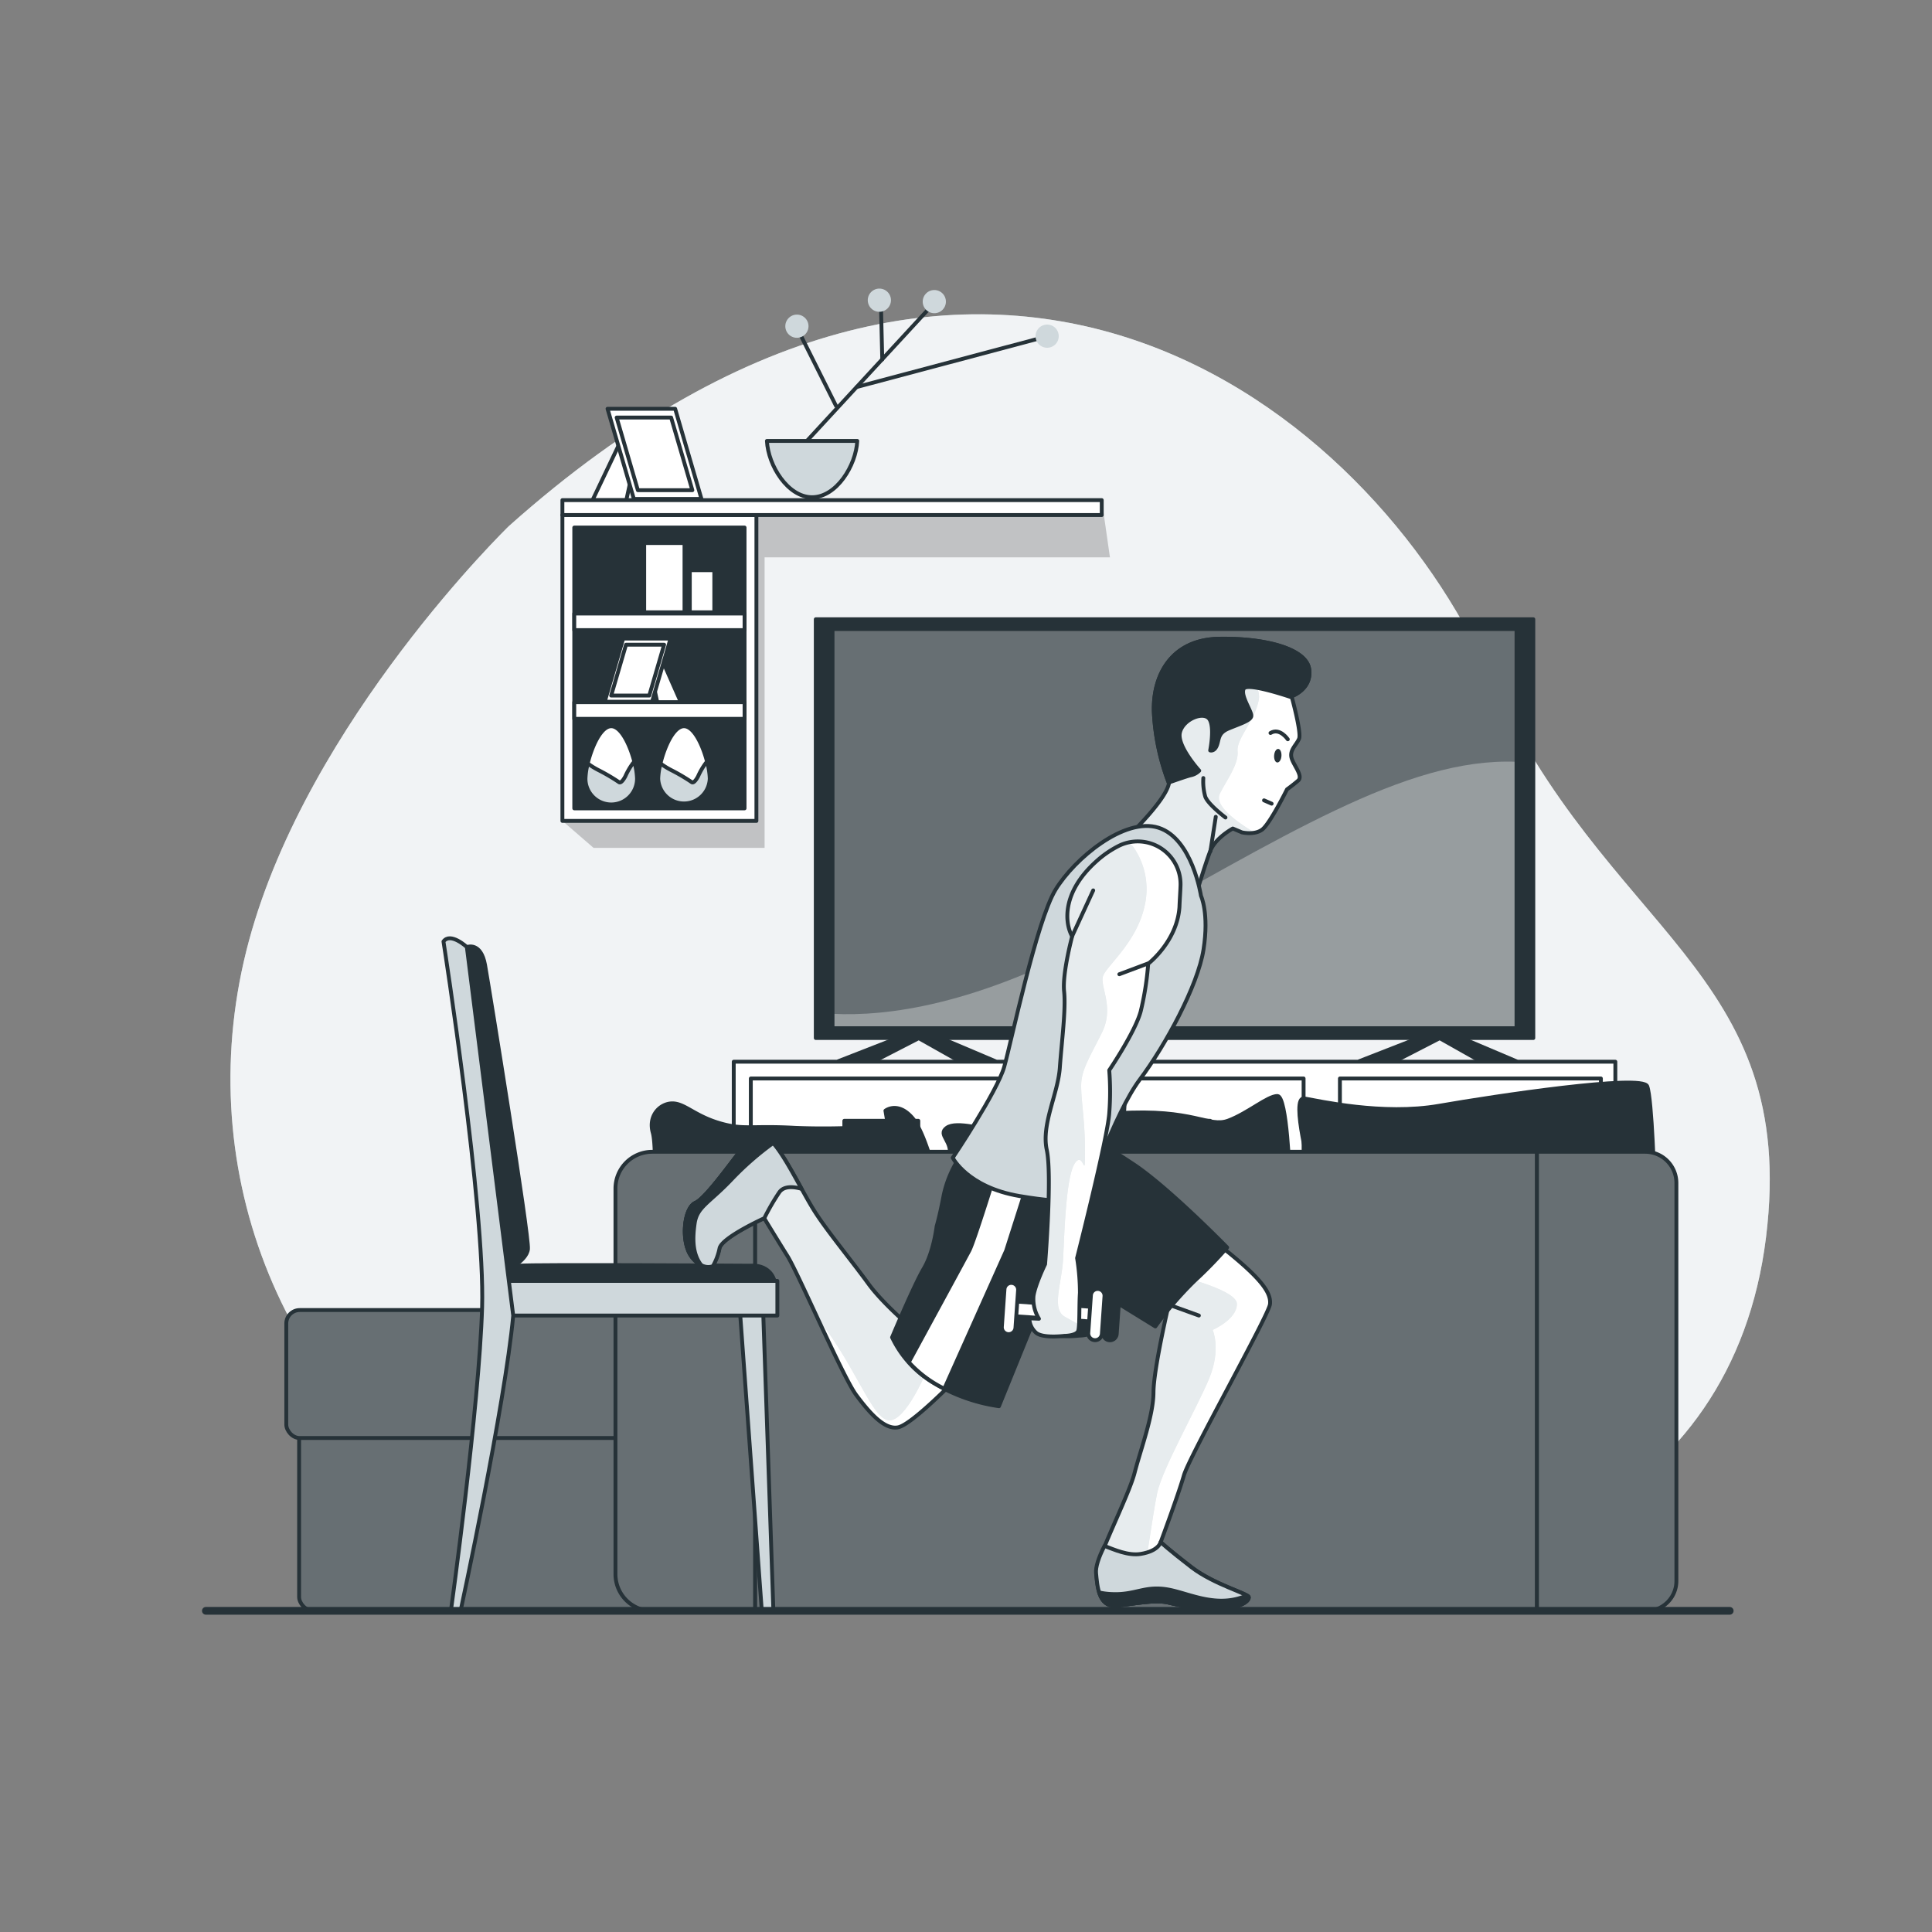 <svg xmlns="http://www.w3.org/2000/svg" xmlns:xlink="http://www.w3.org/1999/xlink" viewBox="0 0 500 500"><rect x="0" y="0" width="500" height="500" fill="#808080" stroke="none"/><defs><clipPath id="freepik--clip-path--inject-42"><rect x="215.46" y="162.79" width="177.01" height="103.31" style="fill:#263238;stroke:#263238;stroke-linecap:round;stroke-linejoin:round"></rect></clipPath><clipPath id="freepik--clip-path-2--inject-42"><rect x="195.37" y="298.08" width="202.4" height="118.83" style="fill:#263238;stroke:#263238;stroke-linecap:round;stroke-linejoin:round"></rect></clipPath><clipPath id="freepik--clip-path-3--inject-42"><path d="M397.77,298.08h28a8.08,8.08,0,0,1,8.08,8.08v103a7.76,7.76,0,0,1-7.76,7.76H397.77a0,0,0,0,1,0,0V298.08A0,0,0,0,1,397.77,298.08Z" style="fill:#263238;stroke:#263238;stroke-linecap:round;stroke-linejoin:round"></path></clipPath><clipPath id="freepik--clip-path-4--inject-42"><rect x="77.41" y="366.59" width="96.06" height="50.2" rx="3.48" style="fill:#263238;stroke:#263238;stroke-linecap:round;stroke-linejoin:round"></rect></clipPath><clipPath id="freepik--clip-path-5--inject-42"><rect x="74.09" y="339.04" width="102.69" height="33.12" rx="3.48" style="fill:#263238;stroke:#263238;stroke-linecap:round;stroke-linejoin:round"></rect></clipPath><clipPath id="freepik--clip-path-6--inject-42"><path d="M168.8,298.08h26.61a0,0,0,0,1,0,0V416.91a0,0,0,0,1,0,0H168.8a9.52,9.52,0,0,1-9.52-9.52V307.6A9.52,9.52,0,0,1,168.8,298.08Z" style="fill:#263238;stroke:#263238;stroke-linecap:round;stroke-linejoin:round"></path></clipPath><clipPath id="freepik--clip-path-7--inject-42"><path d="M302.52,202.72a59.53,59.53,0,0,1-3.89-18.21c-.41-9.81,4.58-19,16.83-19.21s22.64,2.67,23.36,7.88-4.56,7-4.56,7,2.6,9.42,1.94,11-2.37,2.82-2,4.75,3.2,4.85,1.75,6.1-2.87,2.25-2.87,2.25-4.43,8.93-6.44,10.42-5.21.72-5.21.72l-2.38-1s-4.51,2.4-5.84,5.84-3.46,10.63-3.46,10.63-6.08-10.2-10.35-11.32a58.46,58.46,0,0,0-9.14-1.45S301.64,207.55,302.52,202.72Z" style="fill:#fff;stroke:#263238;stroke-linecap:round;stroke-linejoin:round"></path></clipPath><clipPath id="freepik--clip-path-8--inject-42"><path d="M246.92,357.39s-11,11.31-14.5,12-7.37-3.7-10.85-8.39-15-31.52-17.76-35.92-6.05-9.83-6.05-9.83-11,5-11.58,7.79a15.39,15.39,0,0,1-1.72,4.61s-2.68,1.33-5.5-2.45-2-12.61,1-13.91,11.16-13.24,12.93-15,3.3-4.45,6.77-.93,8,13.2,11.27,18.3,9.23,12.29,13.87,18.65c3.71,5.08,11,11.24,11,11.24Z" style="fill:#fff;stroke:#263238;stroke-linecap:round;stroke-linejoin:round"></path></clipPath><clipPath id="freepik--clip-path-9--inject-42"><path d="M298.66,311.58a139,139,0,0,1,19.44,12.69c8.33,6.8,10.92,10.36,10.57,13.26s-20.87,39.38-22.28,44.3-6,17.26-6,17.26,2.12,2,8,6.52,14.7,6.8,14.79,7.74-1.67,2.4-6.08,2.84-10.88-.49-14.48-1.4-8.89.26-13.62.74-5-5.23-5.3-8.39,8.31-19.72,9.92-25.93,4.87-14.83,4.9-20.88,3.94-22.7,3.94-22.7l-18.86-3.83Z" style="fill:#fff;stroke:#263238;stroke-linecap:round;stroke-linejoin:round"></path></clipPath><clipPath id="freepik--clip-path-10--inject-42"><path d="M305.52,229.07A11.07,11.07,0,0,0,289.36,219a26.29,26.29,0,0,0-5.64,3.92c-9,8.07-8.18,16-6.25,19.41,0,0-2.57,9.6-2.08,14.25s-.63,13-1.11,19.76-4.82,14.61-3.38,21.24-.43,29.59-.43,29.59-2.55,5.25-3,8.21a9.69,9.69,0,0,0,1.41,5.91l-2.49-.11a5.18,5.18,0,0,0,1.77,3.76c1.8,1.48,7.28.78,7.28.78s3.26,0,3.63-1.38.2-6.78.41-9.75a57.16,57.16,0,0,0-.73-9s7.87-31,8.32-37.46a71,71,0,0,0,0-11.15s6.67-9.86,8.13-15.19a76.45,76.45,0,0,0,1.95-12.37s7.47-5.73,8.09-14.65C305.33,232.47,305.48,230.64,305.52,229.07Z" style="fill:#fff;stroke:#263238;stroke-linecap:round;stroke-linejoin:round"></path></clipPath></defs><g id="freepik--background-simple--inject-42"><path d="M131.7,136.15S79.86,186.44,64.44,243.43s6.86,116.84,59.1,150,122,4.38,191.3,13.82,133.62-17.51,142.2-87-41.58-78.44-71.82-146S256.52,24.81,131.7,136.15Z" style="fill:#CFD8DC"></path><path d="M131.7,136.15S79.86,186.44,64.44,243.43s6.86,116.84,59.1,150,122,4.38,191.3,13.82,133.62-17.51,142.2-87-41.58-78.44-71.82-146S256.52,24.81,131.7,136.15Z" style="fill:#fff;opacity:0.7"></path></g><g id="freepik--Shelf--inject-42"><polygon points="147.68 132.05 147.68 135.91 145.55 212.45 153.61 219.43 197.88 219.43 197.88 144.24 287.25 144.24 285.13 129.43 147.68 132.05" style="opacity:0.2"></polygon><rect x="145.55" y="133.28" width="50.21" height="79.17" style="fill:#fff;stroke:#263238;stroke-linecap:round;stroke-linejoin:round"></rect><rect x="148.62" y="136.53" width="44.07" height="72.67" style="fill:#263238;stroke:#263238;stroke-linecap:round;stroke-linejoin:round"></rect><path d="M164.86,201.47a6.67,6.67,0,0,1-13.34,0c0-3.68,3-13.52,6.67-13.52S164.86,197.79,164.86,201.47Z" style="fill:#fff;stroke:#263238;stroke-linecap:round;stroke-linejoin:round"></path><path d="M164.86,201.47a18.91,18.91,0,0,0-.69-4.32,3.1,3.1,0,0,1-.33.32,18.42,18.42,0,0,0-2,3.43s-1,2-1.65,1.52a50.69,50.69,0,0,0-5.08-3,20.51,20.51,0,0,1-3-1.83,18.43,18.43,0,0,0-.59,3.93,6.67,6.67,0,0,0,13.34,0Z" style="fill:#CFD8DC;stroke:#263238;stroke-linecap:round;stroke-linejoin:round"></path><path d="M183.68,201.47a6.67,6.67,0,0,1-13.33,0c0-3.68,3-13.52,6.67-13.52S183.68,197.79,183.68,201.47Z" style="fill:#fff;stroke:#263238;stroke-linecap:round;stroke-linejoin:round"></path><path d="M183.68,201.47a18.81,18.81,0,0,0-.68-4.32,4.48,4.48,0,0,1-.33.32,17.88,17.88,0,0,0-2,3.43s-1,2-1.66,1.52a48.91,48.91,0,0,0-5.07-3,20.51,20.51,0,0,1-3-1.83,17.81,17.81,0,0,0-.59,3.93,6.67,6.67,0,0,0,13.33,0Z" style="fill:#CFD8DC;stroke:#263238;stroke-linecap:round;stroke-linejoin:round"></path><polygon points="171.94 172.07 176.25 181.82 170.12 181.82 168.31 173.43 171.94 172.07" style="fill:#fff;stroke:#263238;stroke-linecap:round;stroke-linejoin:round"></polygon><polygon points="173.53 165.26 161.28 165.26 156.51 181.6 168.76 181.6 173.53 165.26" style="fill:#fff;stroke:#263238;stroke-linecap:round;stroke-linejoin:round"></polygon><polygon points="171.87 166.85 162.01 166.85 158.17 180.01 168.03 180.01 171.87 166.85" style="fill:#fff;stroke:#263238;stroke-linecap:round;stroke-linejoin:round"></polygon><rect x="166.72" y="140.54" width="10.43" height="17.92" style="fill:#fff;stroke:#263238;stroke-linecap:round;stroke-linejoin:round"></rect><rect x="178.52" y="147.57" width="6.34" height="10.89" style="fill:#fff;stroke:#263238;stroke-linecap:round;stroke-linejoin:round"></rect><polygon points="160.69 114.02 153.34 129.45 162.09 129.45 164.68 117.45 160.69 114.02" style="fill:#fff;stroke:#263238;stroke-linecap:round;stroke-linejoin:round"></polygon><polygon points="157.23 105.79 174.73 105.79 181.54 129.12 164.04 129.12 157.23 105.79" style="fill:#fff;stroke:#263238;stroke-linecap:round;stroke-linejoin:round"></polygon><polygon points="159.59 108.06 173.69 108.06 179.18 126.86 165.08 126.86 159.59 108.06" style="fill:#fff;stroke:#263238;stroke-linecap:round;stroke-linejoin:round"></polygon><rect x="148.62" y="158.78" width="44.07" height="4.3" style="fill:#fff;stroke:#263238;stroke-linecap:round;stroke-linejoin:round"></rect><rect x="148.62" y="181.73" width="44.07" height="4.3" style="fill:#fff;stroke:#263238;stroke-linecap:round;stroke-linejoin:round"></rect><rect x="145.55" y="129.43" width="139.58" height="3.86" style="fill:#fff;stroke:#263238;stroke-linecap:round;stroke-linejoin:round"></rect><line x1="205.12" y1="118.12" x2="241.06" y2="79.18" style="fill:none;stroke:#263238;stroke-linecap:round;stroke-linejoin:round"></line><line x1="216.35" y1="105.01" x2="206.24" y2="84.8" style="fill:none;stroke:#263238;stroke-linecap:round;stroke-linejoin:round"></line><line x1="228.33" y1="93.03" x2="227.96" y2="77.69" style="fill:none;stroke:#263238;stroke-linecap:round;stroke-linejoin:round"></line><line x1="221.75" y1="100.15" x2="271.01" y2="87.04" style="fill:none;stroke:#263238;stroke-linecap:round;stroke-linejoin:round"></line><path d="M198.48,114.11c.32,6.4,5.42,14.57,11.69,14.57s11.37-8.17,11.69-14.57Z" style="fill:#CFD8DC;stroke:#263238;stroke-linecap:round;stroke-linejoin:round"></path><path d="M274,87a3,3,0,1,0-3,3A3,3,0,0,0,274,87Z" style="fill:#CFD8DC"></path><path d="M244.8,78.06a3,3,0,1,0-3,3A3,3,0,0,0,244.8,78.06Z" style="fill:#CFD8DC"></path><path d="M230.58,77.69a3,3,0,1,0-3,3A3,3,0,0,0,230.58,77.69Z" style="fill:#CFD8DC"></path><path d="M209.24,84.42a3,3,0,1,0-3,3A3,3,0,0,0,209.24,84.42Z" style="fill:#CFD8DC"></path></g><g id="freepik--Television--inject-42"><polygon points="372.92 266.38 351.82 274.62 361.05 274.62 372.59 268.68 383.13 274.62 392.37 274.62 372.92 266.38" style="fill:#263238;stroke:#263238;stroke-linecap:round;stroke-linejoin:round"></polygon><polygon points="238.1 266.38 217 274.62 226.23 274.62 237.77 268.68 248.32 274.62 257.55 274.62 238.1 266.38" style="fill:#263238;stroke:#263238;stroke-linecap:round;stroke-linejoin:round"></polygon><rect x="211.12" y="160.26" width="185.7" height="108.38" style="fill:#263238;stroke:#263238;stroke-linecap:round;stroke-linejoin:round"></rect><rect x="215.46" y="162.79" width="177.01" height="103.31" style="fill:#263238"></rect><g style="clip-path:url(#freepik--clip-path--inject-42)"><rect x="215.46" y="162.79" width="177.01" height="103.31" style="fill:#fff;opacity:0.3"></rect><path d="M392.47,197.15c-28.76-1.18-60.92,19.8-107,45.11-32.72,17.95-56.07,20.85-70,20.11v3.73h177Z" style="fill:#fff;opacity:0.32"></path></g><rect x="215.46" y="162.79" width="177.01" height="103.31" style="fill:none;stroke:#263238;stroke-linecap:round;stroke-linejoin:round"></rect><rect x="189.89" y="274.77" width="228.16" height="141.97" style="fill:#fff;stroke:#263238;stroke-linecap:round;stroke-linejoin:round"></rect><rect x="194.31" y="279.11" width="67.54" height="25.53" style="fill:#fff;stroke:#263238;stroke-linecap:round;stroke-linejoin:round"></rect><rect x="269.83" y="279.11" width="67.54" height="25.53" style="fill:#fff;stroke:#263238;stroke-linecap:round;stroke-linejoin:round"></rect><rect x="195.23" y="314.68" width="105.57" height="94.83" style="fill:#fff;stroke:#263238;stroke-linecap:round;stroke-linejoin:round"></rect><rect x="290.06" y="349.33" width="6.38" height="18.24" style="fill:#263238;stroke:#263238;stroke-linecap:round;stroke-linejoin:round"></rect><rect x="306.67" y="314.68" width="105.57" height="94.83" style="fill:#fff;stroke:#263238;stroke-linecap:round;stroke-linejoin:round"></rect><rect x="311.48" y="349.33" width="6.38" height="18.24" style="fill:#263238;stroke:#263238;stroke-linecap:round;stroke-linejoin:round"></rect><rect x="218.51" y="290.06" width="19.15" height="3.65" style="fill:#263238;stroke:#263238;stroke-linecap:round;stroke-linejoin:round"></rect><rect x="294.02" y="290.06" width="19.15" height="3.65" style="fill:#263238;stroke:#263238;stroke-linecap:round;stroke-linejoin:round"></rect><rect x="346.77" y="279.11" width="67.54" height="25.53" style="fill:#fff;stroke:#263238;stroke-linecap:round;stroke-linejoin:round"></rect><rect x="370.97" y="290.06" width="19.15" height="3.65" style="fill:#263238;stroke:#263238;stroke-linecap:round;stroke-linejoin:round"></rect></g><g id="freepik--Couch--inject-42"><path d="M339.46,304.56s-5.7-20.92-1.9-20.28,20.28,4.44,34.86,1.9,52.6-8.24,53.87-5.07,1.9,26,1.9,26Z" style="fill:#263238;stroke:#263238;stroke-linecap:round;stroke-linejoin:round"></path><path d="M333.76,304.56s-.64-20.92-3.17-20.92S323,288.08,317.91,290s-8.87-3.17-28.52-1.9-29.15,4.44-31.69,4.44S247.56,290,245,291.88s1.86,3.46.61,7.75-2.32,9.61-2.32,9.61l2.34,4.19h88.73Z" style="fill:#263238;stroke:#263238;stroke-linecap:round;stroke-linejoin:round"></path><path d="M243.32,309.24s-3.36-15.45-7.17-19.89-7-1.9-7-1.9l.64,3.8a180.65,180.65,0,0,1-24.09.63c-11.41-.63-13.31.64-19.64-1.26s-8.88-5.07-12.05-5.07-6.33,3.17-5.07,7.6S169,321,169,321h71l5.07-14" style="fill:#263238;stroke:#263238;stroke-linecap:round;stroke-linejoin:round"></path><rect x="195.37" y="298.08" width="202.4" height="118.83" style="fill:#263238"></rect><g style="clip-path:url(#freepik--clip-path-2--inject-42)"><rect x="195.37" y="298.08" width="202.4" height="118.83" style="fill:#fff;opacity:0.3"></rect></g><rect x="195.37" y="298.08" width="202.4" height="118.83" style="fill:none;stroke:#263238;stroke-linecap:round;stroke-linejoin:round"></rect><path d="M397.77,298.08h28a8.08,8.08,0,0,1,8.08,8.08v103a7.76,7.76,0,0,1-7.76,7.76H397.77a0,0,0,0,1,0,0V298.08A0,0,0,0,1,397.77,298.08Z" style="fill:#263238"></path><g style="clip-path:url(#freepik--clip-path-3--inject-42)"><path d="M397.77,298.08h28a8.08,8.08,0,0,1,8.08,8.08v103a7.76,7.76,0,0,1-7.76,7.76H397.77a0,0,0,0,1,0,0V298.08A0,0,0,0,1,397.77,298.08Z" style="fill:#fff;opacity:0.3"></path></g><path d="M397.77,298.08h28a8.08,8.08,0,0,1,8.08,8.08v103a7.76,7.76,0,0,1-7.76,7.76H397.77a0,0,0,0,1,0,0V298.08A0,0,0,0,1,397.77,298.08Z" style="fill:none;stroke:#263238;stroke-linecap:round;stroke-linejoin:round"></path><rect x="77.41" y="366.59" width="96.06" height="50.2" rx="3.48" style="fill:#263238"></rect><g style="clip-path:url(#freepik--clip-path-4--inject-42)"><rect x="77.41" y="366.59" width="96.06" height="50.2" rx="3.48" style="fill:#fff;opacity:0.3"></rect></g><rect x="77.41" y="366.59" width="96.06" height="50.2" rx="3.48" style="fill:none;stroke:#263238;stroke-linecap:round;stroke-linejoin:round"></rect><rect x="74.09" y="339.04" width="102.69" height="33.12" rx="3.48" style="fill:#263238"></rect><g style="clip-path:url(#freepik--clip-path-5--inject-42)"><rect x="74.09" y="339.04" width="102.69" height="33.12" rx="3.48" style="fill:#fff;opacity:0.3"></rect></g><rect x="74.09" y="339.04" width="102.69" height="33.12" rx="3.48" style="fill:none;stroke:#263238;stroke-linecap:round;stroke-linejoin:round"></rect><path d="M168.8,298.08h26.61a0,0,0,0,1,0,0V416.91a0,0,0,0,1,0,0H168.8a9.52,9.52,0,0,1-9.52-9.52V307.6A9.52,9.52,0,0,1,168.8,298.08Z" style="fill:#263238"></path><g style="clip-path:url(#freepik--clip-path-6--inject-42)"><path d="M168.8,298.08h26.61a0,0,0,0,1,0,0V416.91a0,0,0,0,1,0,0H168.8a9.52,9.52,0,0,1-9.52-9.52V307.6A9.52,9.52,0,0,1,168.8,298.08Z" style="fill:#fff;opacity:0.3"></path></g><path d="M168.8,298.08h26.61a0,0,0,0,1,0,0V416.91a0,0,0,0,1,0,0H168.8a9.52,9.52,0,0,1-9.52-9.52V307.6A9.52,9.52,0,0,1,168.8,298.08Z" style="fill:none;stroke:#263238;stroke-linecap:round;stroke-linejoin:round"></path></g><g id="freepik--Chair--inject-42"><polygon points="200.15 416.83 197.16 417 191.32 336.88 197.41 336.54 200.15 416.83" style="fill:#CFD8DC;stroke:#263238;stroke-linecap:round;stroke-linejoin:round"></polygon><path d="M129.83,335.09s1.43-7.17,4.66-7.53,59.88,0,59.88,0,6.09-.72,6.45,6.09Z" style="fill:#263238;stroke:#263238;stroke-linecap:round;stroke-linejoin:round"></path><rect x="125.17" y="331.5" width="76.01" height="8.96" style="fill:#CFD8DC;stroke:#263238;stroke-linecap:round;stroke-linejoin:round"></rect><path d="M120.87,245.09s3.58-1.43,4.66,4.66S137,320,136.64,323.25s-6.09,5.74-6.09,5.74l-11.12-83.9Z" style="fill:#263238;stroke:#263238;stroke-linecap:round;stroke-linejoin:round"></path><path d="M114.77,243.66s10.76,68.84,10,94.65-8.07,78.53-8.07,78.53h2.51s11.46-53.06,13.61-76.37l-12-95.38S116.56,241.15,114.77,243.66Z" style="fill:#CFD8DC;stroke:#263238;stroke-linecap:round;stroke-linejoin:round"></path></g><g id="freepik--Character--inject-42"><path d="M302.52,202.72a59.53,59.53,0,0,1-3.89-18.21c-.41-9.81,4.58-19,16.83-19.21s22.64,2.67,23.36,7.88-4.56,7-4.56,7,2.6,9.42,1.94,11-2.37,2.82-2,4.75,3.2,4.85,1.75,6.1-2.87,2.25-2.87,2.25-4.43,8.93-6.44,10.42-5.21.72-5.21.72l-2.38-1s-4.51,2.4-5.84,5.84-3.46,10.63-3.46,10.63-6.08-10.2-10.35-11.32a58.46,58.46,0,0,0-9.14-1.45S301.64,207.55,302.52,202.72Z" style="fill:#fff"></path><g style="clip-path:url(#freepik--clip-path-7--inject-42)"><path d="M319.09,214.47l2.38,1a8.87,8.87,0,0,0,3.28.08c-2.9-1.8-10.8-6.66-9.06-10.14,1.84-3.67,4.89-7.64,4.59-11s4.59-7.95,5.5-13.45c.67-4-5.45-11.72-8.84-15.64h-1.48c-12.25.24-17.24,9.4-16.83,19.21a59.53,59.53,0,0,0,3.89,18.21c-.88,4.83-12.22,15.45-12.22,15.45a58.46,58.46,0,0,1,9.14,1.45c4.27,1.12,10.35,11.32,10.35,11.32s2.13-7.19,3.46-10.63S319.09,214.47,319.09,214.47Z" style="fill:#CFD8DC"></path><path d="M319.09,214.47l2.38,1a8.87,8.87,0,0,0,3.28.08c-2.9-1.8-10.8-6.66-9.06-10.14,1.84-3.67,4.89-7.64,4.59-11s4.59-7.95,5.5-13.45c.67-4-5.45-11.72-8.84-15.64h-1.48c-12.25.24-17.24,9.4-16.83,19.21a59.53,59.53,0,0,0,3.89,18.21c-.88,4.83-12.22,15.45-12.22,15.45a58.46,58.46,0,0,1,9.14,1.45c4.27,1.12,10.35,11.32,10.35,11.32s2.13-7.19,3.46-10.63S319.09,214.47,319.09,214.47Z" style="fill:#fff;opacity:0.5"></path></g><path d="M302.52,202.72a59.53,59.53,0,0,1-3.89-18.21c-.41-9.81,4.58-19,16.83-19.21s22.64,2.67,23.36,7.88-4.56,7-4.56,7,2.6,9.42,1.94,11-2.37,2.82-2,4.75,3.2,4.85,1.75,6.1-2.87,2.25-2.87,2.25-4.43,8.93-6.44,10.42-5.21.72-5.21.72l-2.38-1s-4.51,2.4-5.84,5.84-3.46,10.63-3.46,10.63-6.08-10.2-10.35-11.32a58.46,58.46,0,0,0-9.14-1.45S301.64,207.55,302.52,202.72Z" style="fill:none;stroke:#263238;stroke-linecap:round;stroke-linejoin:round"></path><path d="M334.33,180.49c-.05-.18-.07-.29-.07-.29s5.28-1.8,4.56-7-11.12-8.11-23.36-7.88-17.24,9.4-16.83,19.21a59.42,59.42,0,0,0,3.82,18c1.56-.55,4.46-1.57,5.65-1.88a4.29,4.29,0,0,0,2.26-1.2s-5.81-6.38-5-9.86,6.09-5.56,7.58-3.55.25,8.17.25,8.17,1.06.35,1.71-1.24.23-3.24,3-4.41,5.58-2,5.92-3.12-2.88-5.36-1.94-7.2C322.67,176.73,331.39,179.5,334.33,180.49Z" style="fill:#263238;stroke:#263238;stroke-linecap:round;stroke-linejoin:round"></path><path d="M333.28,191.33s-2.08-3.1-4.48-1.63" style="fill:none;stroke:#263238;stroke-linecap:round;stroke-linejoin:round"></path><path d="M331.64,195.64c-.07,1-.55,1.72-1.08,1.69s-.89-.85-.82-1.82.54-1.72,1.07-1.69S331.7,194.67,331.64,195.64Z" style="fill:#263238"></path><line x1="329.1" y1="207.99" x2="327.13" y2="207.13" style="fill:none;stroke:#263238;stroke-linecap:round;stroke-linejoin:round"></line><line x1="313.25" y1="220.31" x2="314.64" y2="211.39" style="fill:none;stroke:#263238;stroke-linecap:round;stroke-linejoin:round"></line><path d="M311.42,201.36a14.37,14.37,0,0,0,.5,4.8c.7,2,5.23,5.41,5.23,5.41" style="fill:none;stroke:#263238;stroke-linecap:round;stroke-linejoin:round"></path><path d="M246.92,357.39s-11,11.31-14.5,12-7.37-3.7-10.85-8.39-15-31.52-17.76-35.92-6.05-9.83-6.05-9.83-11,5-11.58,7.79a15.39,15.39,0,0,1-1.72,4.61s-2.68,1.33-5.5-2.45-2-12.61,1-13.91,11.16-13.24,12.93-15,3.3-4.45,6.77-.93,8,13.2,11.27,18.3,9.23,12.29,13.87,18.65c3.71,5.08,11,11.24,11,11.24Z" style="fill:#fff"></path><g style="clip-path:url(#freepik--clip-path-8--inject-42)"><path d="M235.81,343.59s-7.26-6.16-11-11.24C220.2,326,214.3,318.8,211,313.7c-2-3.11-4.48-7.92-6.87-12-9-8.35-8.62.45-11.27,7.52-.77,2-.12,4.71,1.39,7.79,2-1,3.54-1.74,3.54-1.74s3.3,5.42,6.05,9.83c1.25,2,4.33,8.66,7.63,15.76.85,1.12,1.67,2.23,2.45,3.32,9,12.55,12.55,24.65,17,23.3s9.41-13.89,9.41-13.89l.32-4Z" style="fill:#CFD8DC"></path><path d="M235.81,343.59s-7.26-6.16-11-11.24C220.2,326,214.3,318.8,211,313.7c-2-3.11-4.48-7.92-6.87-12-9-8.35-8.62.45-11.27,7.52-.77,2-.12,4.71,1.39,7.79,2-1,3.54-1.74,3.54-1.74s3.3,5.42,6.05,9.83c1.25,2,4.33,8.66,7.63,15.76.85,1.12,1.67,2.23,2.45,3.32,9,12.55,12.55,24.65,17,23.3s9.41-13.89,9.41-13.89l.32-4Z" style="fill:#fff;opacity:0.5"></path></g><path d="M246.92,357.39s-11,11.31-14.5,12-7.37-3.7-10.85-8.39-15-31.52-17.76-35.92-6.05-9.83-6.05-9.83-11,5-11.58,7.79a15.39,15.39,0,0,1-1.72,4.61s-2.68,1.33-5.5-2.45-2-12.61,1-13.91,11.16-13.24,12.93-15,3.3-4.45,6.77-.93,8,13.2,11.27,18.3,9.23,12.29,13.87,18.65c3.71,5.08,11,11.24,11,11.24Z" style="fill:none;stroke:#263238;stroke-linecap:round;stroke-linejoin:round"></path><path d="M298.66,311.58a139,139,0,0,1,19.44,12.69c8.33,6.8,10.92,10.36,10.57,13.26s-20.87,39.38-22.28,44.3-6,17.26-6,17.26,2.12,2,8,6.52,14.7,6.8,14.79,7.74-1.67,2.4-6.08,2.84-10.88-.49-14.48-1.4-8.89.26-13.62.74-5-5.23-5.3-8.39,8.31-19.72,9.92-25.93,4.87-14.83,4.9-20.88,3.94-22.7,3.94-22.7l-18.86-3.83Z" style="fill:#fff"></path><g style="clip-path:url(#freepik--clip-path-9--inject-42)"><path d="M313.83,344.18s6.28-2.69,6.28-6.72-18.38-8.07-18.38-8.07-3.81-3.64-9.42-8.46l-8.74,12.87,18.86,3.83s-3.92,16.64-3.94,22.7-3.3,14.66-4.9,20.88-10.24,22.78-9.92,25.93.57,8.86,5.3,8.39c1.82-.19,3.72-.47,5.57-.7,1.71-6.7,3.71-22.74,4.95-28.52,1.35-6.28,10.31-22,13.45-29.58S313.83,344.18,313.83,344.18Z" style="fill:#CFD8DC"></path><path d="M313.83,344.18s6.28-2.69,6.28-6.72-18.38-8.07-18.38-8.07-3.81-3.64-9.42-8.46l-8.74,12.87,18.86,3.83s-3.92,16.64-3.94,22.7-3.3,14.66-4.9,20.88-10.24,22.78-9.92,25.93.57,8.86,5.3,8.39c1.82-.19,3.72-.47,5.57-.7,1.71-6.7,3.71-22.74,4.95-28.52,1.35-6.28,10.31-22,13.45-29.58S313.83,344.18,313.83,344.18Z" style="fill:#fff;opacity:0.5"></path></g><path d="M298.66,311.58a139,139,0,0,1,19.44,12.69c8.33,6.8,10.92,10.36,10.57,13.26s-20.87,39.38-22.28,44.3-6,17.26-6,17.26,2.12,2,8,6.52,14.7,6.8,14.79,7.74-1.67,2.4-6.08,2.84-10.88-.49-14.48-1.4-8.89.26-13.62.74-5-5.23-5.3-8.39,8.31-19.72,9.92-25.93,4.87-14.83,4.9-20.88,3.94-22.7,3.94-22.7l-18.86-3.83Z" style="fill:none;stroke:#263238;stroke-linecap:round;stroke-linejoin:round"></path><path d="M293.16,219a26.54,26.54,0,0,0-5.64,3.92c-9,8.07-8.18,16-6.24,19.41,0,0-2.58,9.6-2.09,14.25s-.63,13-1.1,19.76-4.83,14.61-3.39,21.24-.43,29.59-.43,29.59-2.54,5.25-3,8.21a6.61,6.61,0,0,0,0,1.83l-4.16-.29.21-3a1.76,1.76,0,0,0-3.52-.25l-.68,9.74a1.76,1.76,0,1,0,3.52.24l.21-3,5.75.4.11.18-2.5-.11a5.18,5.18,0,0,0,1.77,3.76c1.8,1.48,7.28.78,7.28.78s3.27,0,3.63-1.38a13.27,13.27,0,0,0,.23-2.49l2.58.18-.21,3a1.76,1.76,0,0,0,3.52.25l.68-9.74a1.76,1.76,0,0,0-3.52-.25l-.21,3-2.77-.19c0-1.27,0-2.49.11-3.46a57.16,57.16,0,0,0-.73-9s7.87-31,8.32-37.46a70.34,70.34,0,0,0,0-11.15s6.66-9.86,8.12-15.19a76.45,76.45,0,0,0,1.95-12.37s7.47-5.73,8.09-14.65c.16-2.23.3-4.06.34-5.63A11.07,11.07,0,0,0,293.16,219Z" style="fill:#263238;stroke:#263238;stroke-linecap:round;stroke-linejoin:round"></path><path d="M248.43,299.37a29,29,0,0,0-4.19,9.87c-1,5.33-1.84,8.13-1.84,8.13s-.77,6.62-3.3,10.89-8.23,17.85-8.23,17.85A27.36,27.36,0,0,0,241.79,358a45.09,45.09,0,0,0,16.74,5.93L272.72,329l2.76-.23L299,343.28a92.68,92.68,0,0,1,10.12-11.75,112.08,112.08,0,0,0,8.47-8.69s-15.17-15.54-24.25-21.55c-7.56-5-11.22-7.06-11.22-7.06S258.48,287.36,248.43,299.37Z" style="fill:#263238;stroke:#263238;stroke-linecap:round;stroke-linejoin:round"></path><path d="M259.73,296.66s-7.41,24.26-8.87,27c-1.22,2.3-12.12,22.36-15.66,28.87a29.93,29.93,0,0,0,6.59,5.44c.87.53,1.73,1,2.6,1.44l16-35.72L267.31,302Z" style="fill:#fff;stroke:#263238;stroke-linecap:round;stroke-linejoin:round"></path><path d="M310.81,231.83s-2.22-14.83-11-17.62-21.75,8-26.66,16.08-11.45,39.42-13.26,45.81-13.32,23.53-13.32,23.53,3.81,7.61,17.24,9.9,17.06.92,17.06.92,7.53-22.3,14.12-31.08,15-24.23,16.48-33.63S310.81,231.83,310.81,231.83Z" style="fill:#CFD8DC;stroke:#263238;stroke-linecap:round;stroke-linejoin:round"></path><rect x="262.37" y="337.52" width="20.09" height="3.8" transform="translate(24.29 -18.14) rotate(3.99)" style="fill:#fff;stroke:#263238;stroke-linecap:round;stroke-linejoin:round"></rect><path d="M283.28,346.83h0a1.75,1.75,0,0,0,1.88-1.63l.68-9.74a1.76,1.76,0,0,0-1.63-1.88h0a1.76,1.76,0,0,0-1.88,1.63l-.68,9.74A1.76,1.76,0,0,0,283.28,346.83Z" style="fill:#fff;stroke:#263238;stroke-linecap:round;stroke-linejoin:round"></path><path d="M260.92,345.27h0a1.76,1.76,0,0,0,1.88-1.64l.68-9.73a1.77,1.77,0,0,0-1.64-1.88h0a1.76,1.76,0,0,0-1.88,1.63l-.68,9.74A1.77,1.77,0,0,0,260.92,345.27Z" style="fill:#fff;stroke:#263238;stroke-linecap:round;stroke-linejoin:round"></path><path d="M305.52,229.07A11.07,11.07,0,0,0,289.36,219a26.29,26.29,0,0,0-5.64,3.92c-9,8.07-8.18,16-6.25,19.41,0,0-2.57,9.6-2.08,14.25s-.63,13-1.11,19.76-4.82,14.61-3.38,21.24-.43,29.59-.43,29.59-2.55,5.25-3,8.21a9.69,9.69,0,0,0,1.41,5.91l-2.49-.11a5.18,5.18,0,0,0,1.77,3.76c1.8,1.48,7.28.78,7.28.78s3.26,0,3.63-1.38.2-6.78.41-9.75a57.16,57.16,0,0,0-.73-9s7.87-31,8.32-37.46a71,71,0,0,0,0-11.15s6.67-9.86,8.13-15.19a76.45,76.45,0,0,0,1.95-12.37s7.47-5.73,8.09-14.65C305.33,232.47,305.48,230.64,305.52,229.07Z" style="fill:#fff"></path><g style="clip-path:url(#freepik--clip-path-10--inject-42)"><path d="M291.86,218a11.59,11.59,0,0,0-2.5.91,26.29,26.29,0,0,0-5.64,3.92c-9,8.07-8.18,16-6.25,19.41,0,0-2.57,9.6-2.08,14.25s-.63,13-1.11,19.76-4.82,14.61-3.38,21.24-.43,29.59-.43,29.59-2.55,5.25-3,8.21a9.69,9.69,0,0,0,1.41,5.91l-2.49-.11a5.18,5.18,0,0,0,1.77,3.76c1.8,1.48,7.28.78,7.28.78s3.26,0,3.63-1.38a8.1,8.1,0,0,0,.17-1.39c-1.4-.86-2.87-1.61-3.78-2.16-3.36-2-.67-8.72-.34-14.76s.67-21.13,3-24.81,2.68,5,2.68-3-1-13.08-1-17.11,2-7,5.36-13.74-.67-12.08.34-14.76,8.72-8.72,10.73-18.11A19,19,0,0,0,293.16,219Z" style="fill:#CFD8DC"></path><path d="M291.86,218a11.59,11.59,0,0,0-2.5.91,26.29,26.29,0,0,0-5.64,3.92c-9,8.07-8.18,16-6.25,19.41,0,0-2.57,9.6-2.08,14.25s-.63,13-1.11,19.76-4.82,14.61-3.38,21.24-.43,29.59-.43,29.59-2.55,5.25-3,8.21a9.69,9.69,0,0,0,1.41,5.91l-2.49-.11a5.18,5.18,0,0,0,1.77,3.76c1.8,1.48,7.28.78,7.28.78s3.26,0,3.63-1.38a8.1,8.1,0,0,0,.17-1.39c-1.4-.86-2.87-1.61-3.78-2.16-3.36-2-.67-8.72-.34-14.76s.67-21.13,3-24.81,2.68,5,2.68-3-1-13.08-1-17.11,2-7,5.36-13.74-.67-12.08.34-14.76,8.72-8.72,10.73-18.11A19,19,0,0,0,293.16,219Z" style="fill:#fff;opacity:0.5"></path></g><path d="M305.52,229.07A11.07,11.07,0,0,0,289.36,219a26.29,26.29,0,0,0-5.64,3.92c-9,8.07-8.18,16-6.25,19.41,0,0-2.57,9.6-2.08,14.25s-.63,13-1.11,19.76-4.82,14.61-3.38,21.24-.43,29.59-.43,29.59-2.55,5.25-3,8.21a9.69,9.69,0,0,0,1.41,5.91l-2.49-.11a5.18,5.18,0,0,0,1.77,3.76c1.8,1.48,7.28.78,7.28.78s3.26,0,3.63-1.38.2-6.78.41-9.75a57.16,57.16,0,0,0-.73-9s7.87-31,8.32-37.46a71,71,0,0,0,0-11.15s6.67-9.86,8.13-15.19a76.45,76.45,0,0,0,1.95-12.37s7.47-5.73,8.09-14.65C305.33,232.47,305.48,230.64,305.52,229.07Z" style="fill:none;stroke:#263238;stroke-linecap:round;stroke-linejoin:round"></path><line x1="297.09" y1="249.35" x2="289.68" y2="252.13" style="fill:none;stroke:#263238;stroke-linecap:round;stroke-linejoin:round"></line><line x1="277.47" y1="242.28" x2="282.92" y2="230.43" style="fill:none;stroke:#263238;stroke-linecap:round;stroke-linejoin:round"></line><path d="M207.46,307.68c-2.6-4.69-5.4-9.89-7.76-12.28-3.47-3.52-5-.8-6.77.93S183,310,180,311.31s-3.85,10.13-1,13.91,5.5,2.45,5.5,2.45a15.39,15.39,0,0,0,1.72-4.61c.59-2.81,11.58-7.79,11.58-7.79a58.25,58.25,0,0,1,3.83-6.63C202.82,306.83,205.4,307.09,207.46,307.68Z" style="fill:#CFD8DC;stroke:#263238;stroke-linecap:round;stroke-linejoin:round"></path><path d="M199.7,295.4c-3.47-3.52-5-.8-6.77.93S183,310,180,311.31s-3.85,10.13-1,13.91a7,7,0,0,0,2.48,2.21c-2.31-3-2.26-6.9-1.7-10.81.61-4.3,3.69-5.23,9.53-11.38a77.65,77.65,0,0,1,10.8-9.44C200,295.66,199.82,295.53,199.7,295.4Z" style="fill:#263238;stroke:#263238;stroke-linecap:round;stroke-linejoin:round"></path><path d="M308.36,405.61c-5.87-4.51-8-6.52-8-6.52s-.4,2.27-5.1,3.06c-3.26.55-6.94-1.12-9.42-2.06-1.55,3-2.33,5.54-2.18,7.05.32,3.16.57,8.86,5.3,8.39s10-1.65,13.62-.74,10.07,1.85,14.48,1.4,6.18-1.89,6.08-2.84S314.23,410.11,308.36,405.61Z" style="fill:#CFD8DC;stroke:#263238;stroke-linecap:round;stroke-linejoin:round"></path><path d="M323.15,413.35c0-.12-.18-.28-.48-.45-7.64,3.36-14.67-.44-20.13-1.49-6.23-1.19-8.55,1.4-14.73,1.13a18.4,18.4,0,0,1-3.34-.41c.65,2,1.89,3.66,4.5,3.4,4.73-.48,10-1.65,13.62-.74s10.07,1.85,14.48,1.4S323.25,414.3,323.15,413.35Z" style="fill:#263238;stroke:#263238;stroke-linecap:round;stroke-linejoin:round"></path><line x1="302.43" y1="337.63" x2="310.27" y2="340.46" style="fill:none;stroke:#263238;stroke-linecap:round;stroke-linejoin:round"></line></g><g id="freepik--Floor--inject-42"><line x1="53.28" y1="416.88" x2="447.65" y2="416.88" style="fill:none;stroke:#263238;stroke-linecap:round;stroke-linejoin:round;stroke-width:2px"></line></g></svg>